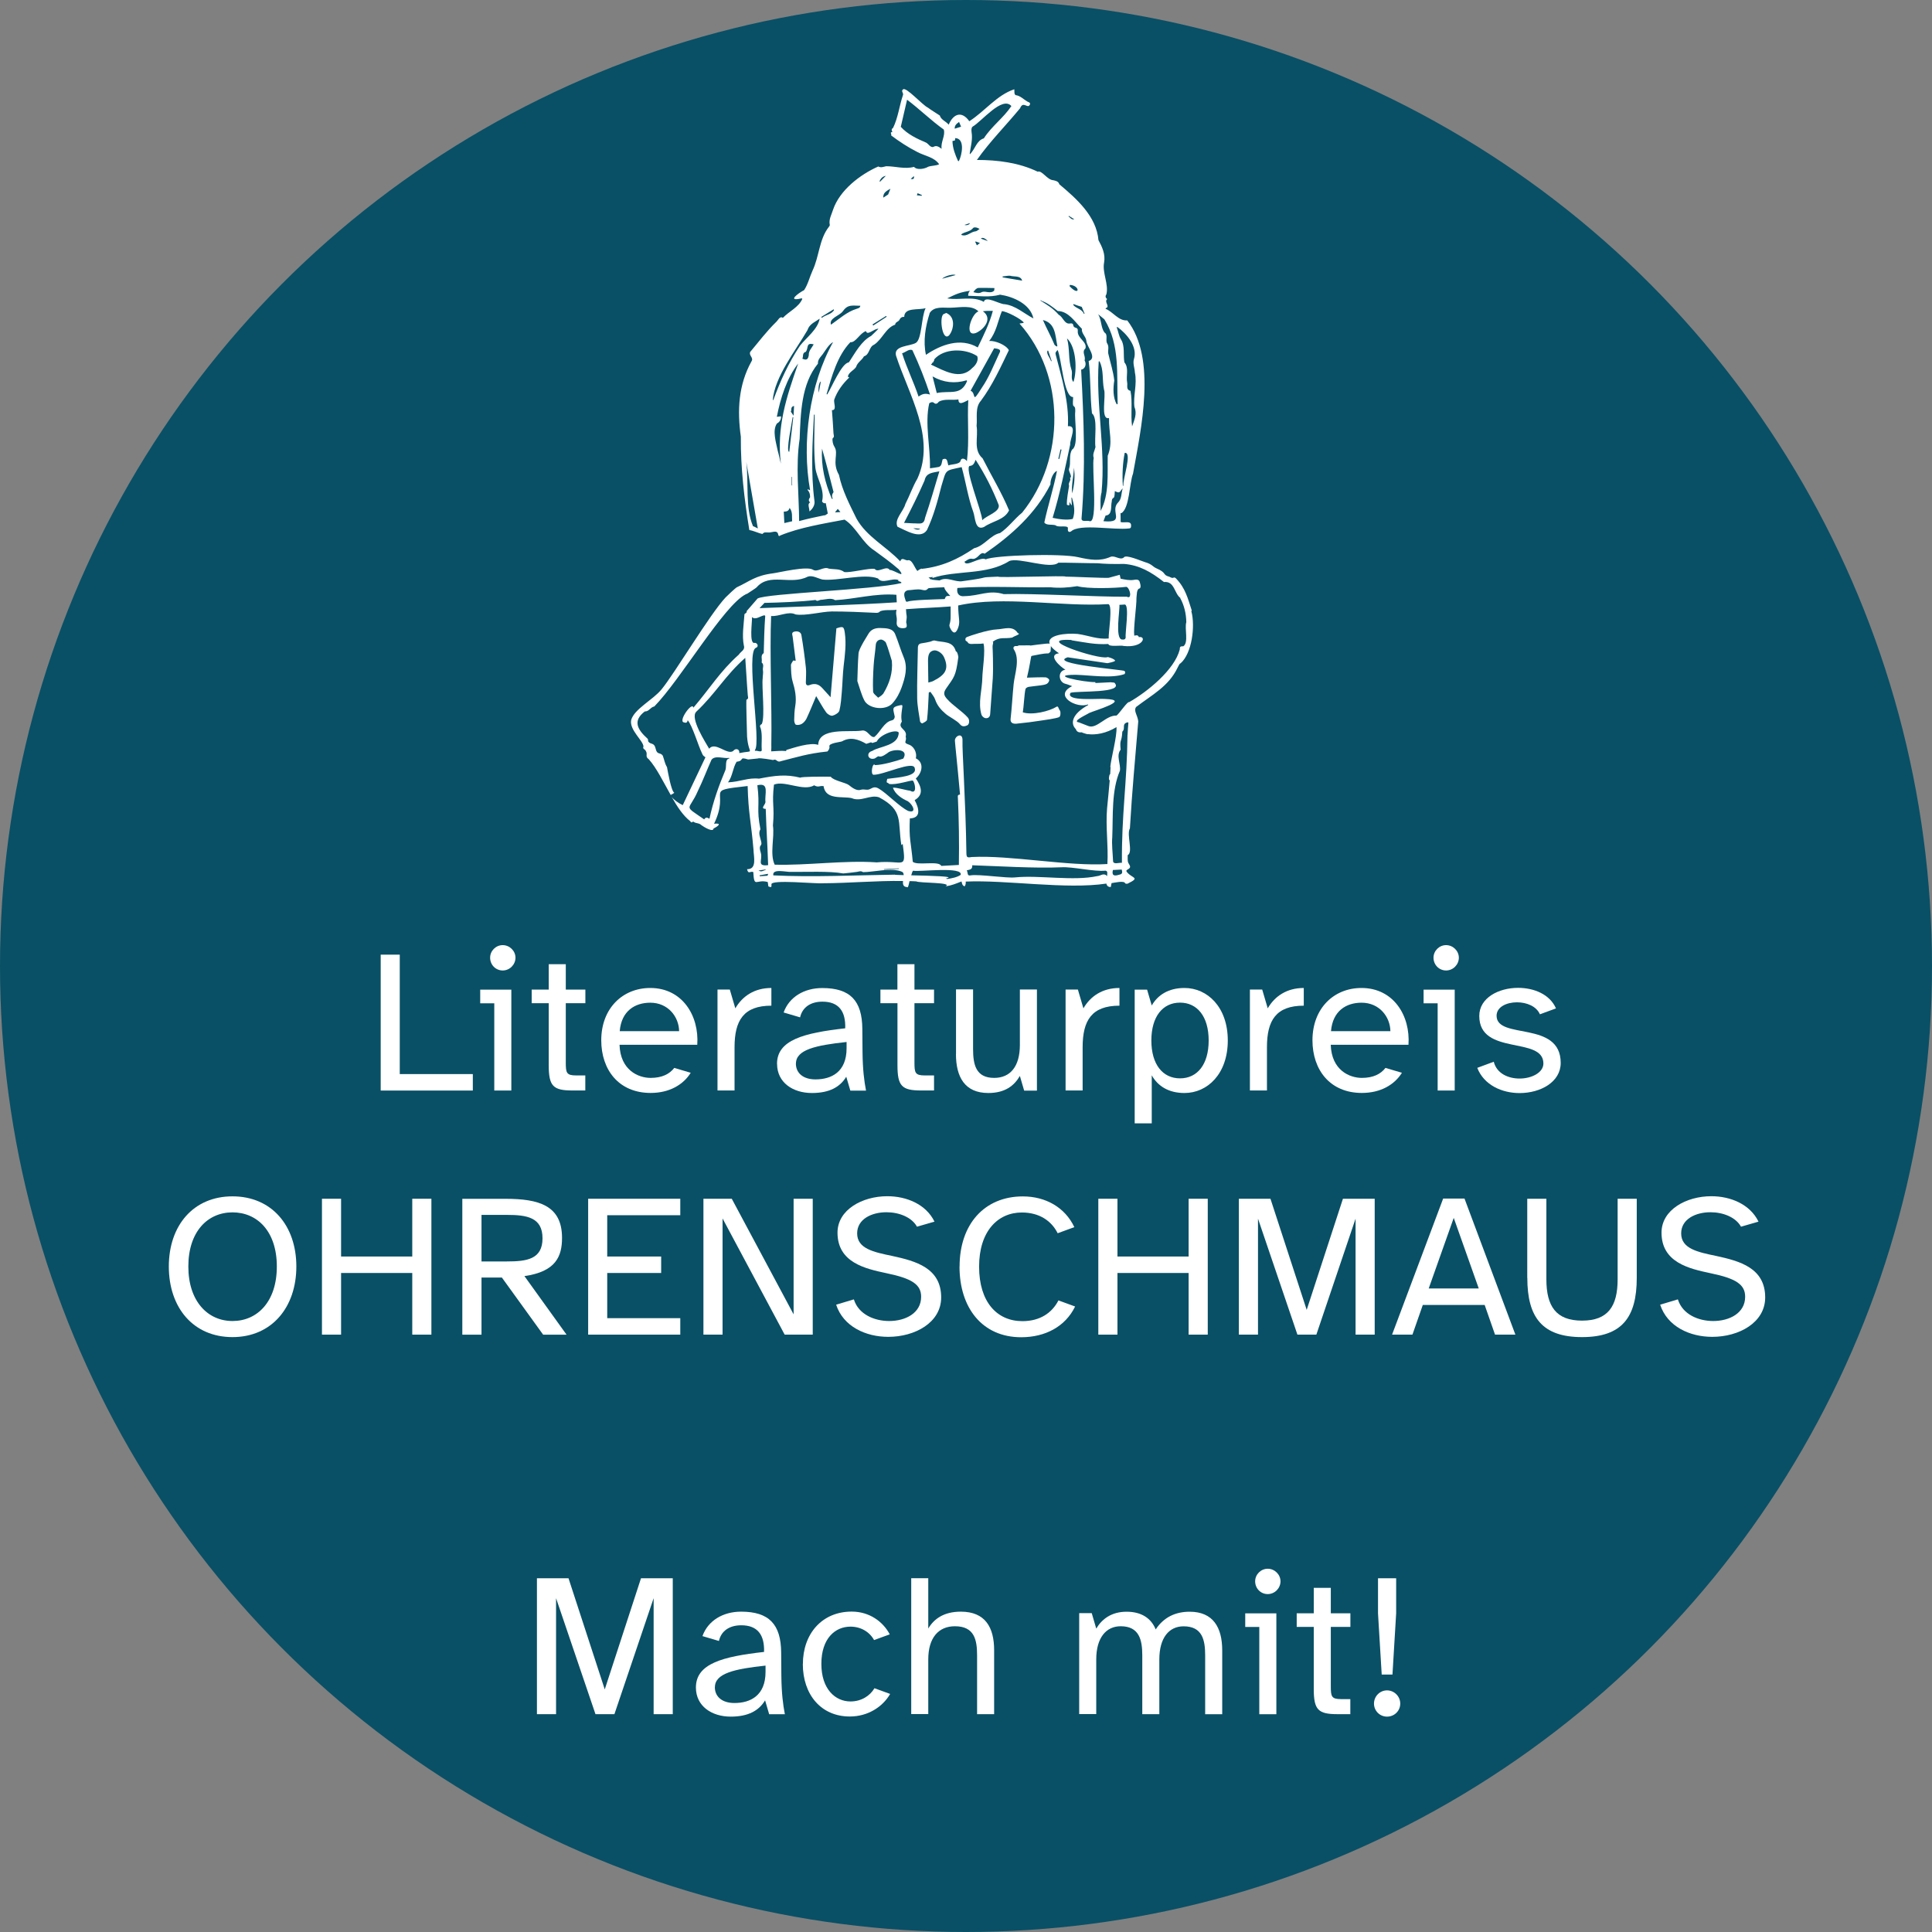 <svg viewBox="0 0 298 298" xmlns="http://www.w3.org/2000/svg"><rect x="0" y="0" width="298" height="298" fill="#808080" stroke="none"/><circle cx="149" cy="149" fill="#095066" r="149"/><g fill="#fff"><path d="m129.01 96.91c-.29 3.5-.58 6.97-.9 10.63-.51-.56-.9-.99-1.29-1.42-.51-.57-1.12-.78-1.9-.47-.47.18-.62-.03-.62-.4 0-.77.09-1.53 0-2.29-.18-1.68-.41-3.35-.69-5.01-.07-.41-.47-.64-1.01-.54-.59.11-.38.49-.34.78.15 1.25.31 2.49.47 3.73-.13-.02-.26-.02-.38-.04-.12.24-.36.49-.35.73.03.83.02 1.69.25 2.48.38 1.26.64 2.5.41 3.83-.12.71-.15 1.45-.16 2.17 0 .24.11.65.28.7.27.08.69 0 .93-.16.3-.19.55-.51.7-.81.51-1.09.95-2.2 1.48-3.45.55.9 1 1.75 1.56 2.53.19.26.7.56.96.49.41-.1.98-.46 1.06-.78.24-.96.3-1.96.38-2.95.11-1.32.13-2.65.28-3.96.2-1.69.42-3.38.18-5.07-.14-.99-.25-1.07-1.32-.7h.02z"/><path d="m138.08 97.83c-.38-.94-1.36-.93-2.27-.96-.82-.03-1.48.21-1.89.94-.31.55-.67 1.07-.96 1.63-.23.45-.51.93-.54 1.42-.11 1.38-.13 2.76-.18 4.19.35 1 .6 2.02 1.06 2.95.66 1.35 3.3 1.66 4.35.49.64-.7 1.11-1.59 1.42-2.46.53-1.51.99-3.06.32-4.65-.49-1.16-.83-2.39-1.31-3.55zm-1.89 9.2c-.15.24-.49.4-.74.59-.28-.31-.77-.62-.78-.95-.06-1.32 0-2.66.08-3.99.06-1.06.25-2.13.33-3.19.04-.5.34-.81.78-.84.26-.02.7.26.8.51.36.9.6 1.84.9 2.77.18 1.84-.38 3.52-1.35 5.11z"/><path d="m153.1 99c1.17-.85 1.8-.42 3.04-.66.23-.21 1.26-.49.98-.64-.05-.02-.11-.02-.14-.06-.77-1.21-2.1-.61-3.13-.57-1.52.06-4.31 1.02-4.68 1.18s-.24.46-.24.46c-.08.15.31.2.38.43.03.11.38.21.57.19.51-.05 1.27.02 1.81-.08.34 1.03-.16 4.24-.17 5.24-.02 1.92-.7 3.85-.13 5.76.07.22.37.49.6.52.42.05.71-.16.74-.63.11-1.84.29-3.67.4-5.51.1-1.83-.02-4.7-.03-4.77-.03-.54.22-.8 0-.87v.02z"/><path d="m146.08 107.83c-.38-.46-.67-.86-.18-1.58 1.27-1.85 1.52-1.87 1.91-4.84.06 0-.15-1.02-.37-.92-.44-1.71-2.03-1.35-3.27-1.69-.21-.05-.47.12-.71.18-.42.09-.84.19-1.27.24-.41.05-.6.24-.61.68-.04 2.61-.15 5.21-.11 7.81.02 1.2.28 2.4.45 3.58.02.12.28.32.34.29.28-.15.7-.34.73-.56.14-1.17.18-2.36.24-3.54.02-.21.02-.44.03-.66l.25-.11c.25.39.59.75.73 1.18.32.96.93 1.63 1.66 2.25.48.41 1.75 1.04 2.15 1.55.34.44.75.38 1.15.19.34-.17.38-.86.09-1.19-.79-.92-2.43-1.95-3.21-2.88zm-2.13-2.79c-.21.11-.46.15-.76.24-.02-1.19-.04-2.26-.05-3.34 0-1.03.23-1.46.87-1.61.51-.11 1.3.38 1.59 1.02.86 1.9.14 2.78-1.66 3.69z"/><path d="m103.6 122.79c-.05-.08-.09-.17-.15-.25.02.08.08.16.15.25z"/><path d="m183.83 94.19c-.63-1.94-.99-3.47-2.43-4.96-.07-.09-.26-.19-.33-.15-.28.15-.47-.02-.7-.12-1.15-.31-.3-.57-2.04-1.32-.52-.23-.67-.64-1.71-.93-.57-.16-2.99-1.26-3.28-.72-.6.48-1.39-.39-2.07-.09-1.61.7-3.09.47-4.97.04-2.62-.61-12.94-.31-14.24.34-.87-.5-3.09 1.29-3.29.36.37-.2.7-.55 1.19-.45.15.05.38 0 .52-.1.5-.21.83-1.05 1.39-.68 4.13-2.84 7.86-6.17 10.16-10.7-.07-.61.4-1.88 1-2.07-.51 2.65-1.38 5.29-1.95 7.95.31.49 1.2.26 1.73.43.41.44 2.08-.14 1.9.54-.04.31.09.64.49.41 1.35-1.25 6.66-.17 8.91-.46.36 0 .36-.24.35-.51-.02-.73-1.1-.31-1.61-.48 0-.49 0-.95-.02-1.42.04.02.07.05.1.07 1.31-.71 1.26-4.67 1.83-6.1 1.23-6.86 3.7-17.77-.89-23.65-1.36.1-2.15-1.3-3.34-1.79 0-.03.02-.07.03-.1.73-.24-.3-.96.21-1.39-.29-.26-.3-.47-.11-.77.37-1.55-.67-3.3-.36-4.88.23-1.27-.3-2.4-.87-3.45-.31-3.66-3.35-6.37-6.04-8.62-.13-.48-.62-.54-.91-.62-.96-.03-1.75-1.57-2.43-1.32-2.87-1.39-6.18-1.81-9.37-1.81 1.98-2.82 4.48-5.32 6.66-7.97.47-1.18 1.13.08 1.48-.5.22-.38-.19-.44-.37-.54-.59-.35-1.08-.9-1.81-.99-.24-.19-.15-.53-.19-.9-2.71.9-4.55 3.4-6.94 4.93-1.16-1.64-2.46-1.17-3.18.53-.41-.51-1.19-.75-1.37-1.41-.6-.41-1.26-.78-1.84-1.22-.83-.38-3.38-3.26-3.83-2.81-.38.27.14.56-.02.9-.55 1.62-.74 3.44-1.52 5.04-.29.18-.24.38-.1.64-.5 0-.04.37-.21.51 1.25.94 2.63 1.85 4.04 2.56 1.13.61 2.62.78 3.38 1.9-.53.25-1.16.19-1.69.38-.54.33-1.72.57-2.19.02-1.42.39-2.87-.1-4.29-.1-.41.08-.8.28-1.22.04-2.82 1.25-5.95 3.66-6.97 6.65-.23.77-.7 1.5-.51 2.37.02.08-.08.2-.14.29-1.52 1.93-1.48 4.58-2.53 6.77-.44.97-.7 2.11-1.29 2.99-.91.47-2.75 1.84-.37 1.26.03.03.06.07.09.1-.55 1.28-2.04 1.91-3 2.92-.47-.35-.75.41-1.07.67-1.45 1.42-2.66 3.03-3.96 4.58-.26.57.57.88.19 1.46-2.01 3.63-2.21 7.54-1.64 11.62-.04 4.87.54 9.65 1.31 14.4.72.11 1.39.49 2.03.6.24-.34.57-.23.88-.23.51.07 1.39-.48 1.54.3.03.21.13.34.31.17 3.05-1.26 6.66-1.82 9.93-2.45 1.81 1.15 2.71 3.56 4.58 4.75 1.3.95 2.52 1.82 3.77 2.91 1.29 1.61-.73.07-1.39.1-.48-.77-1.8.54-2.3-.15-.83-.19-3.84.64-4.71.47-.72-.54-1.55-.38-2.38-.52-.79-.39-1.74.61-2.44.17-.93-.62-5.27.44-6.15.55-2.77.35-3.59 1.23-5.59 2.15-.2.09-1.55 1.36-1.75 1.58-2.43 2.59-7.88 11.76-9.87 14.17-1.35 1.65-4.21 3.02-4.69 4.74-.29 1.52 1.85 3.16 1.9 4.07-.18.4.26.43.34.66.38.54-.16.87.47 1.3 1.2 1.33 2.26 3.52 3.4 5.54 0-.02 0-.02-.02-.04.21-.05.38-.21.57-.31-.48-.24-1-3.26-1.13-3.96-.36-.6-.39-1.06-.65-1.77-.37-.56-.88-.08-1.09-1.04-.24-1.09-.77-.59-1.16-1.16-.03-.15-.02-.38-.09-.41-1.63-1.46-2.3-2.79-.44-4.21.67.02.86-.66 1.47-.77 4.03-4.1 10.75-15.64 14.11-17.3v-.02c.06-.02.13-.04.19-.05 0 0 1.49-.96 1.48-1 2.01-2.33 5.21-.28 7.88-1.65.73-.26 1.55.27 2.27.44 2.26.28 6.45-1 8.58-.16.64.92 2.16-.15 3.15.24 0 .04-.02.08-.02.12-.19.05.62.11.45.35-4.18 1.03-20.76 1.58-22.16 2.38l-1.69 1.95c.13.24-.34.41-.33.46-.11 1.62-.41 3.28-.09 4.87.21.66-.48.89-.79 1.38-2.9 2.59-4.47 5.23-7 8.18-.14-1.06-2.46 2.17-1.43 2.27.22.09.49.11.55-.34.71.78 1.69 4.08 2.17 5.01.18.41.15.42.57.71-1.16 2.46-2.33 4.91-3.5 7.38-.68-.31-1.41-.86-1.72-1.28.87 1.52 1.79 2.92 2.86 3.74.09.13.19.31.39.11.02-.03.12-.02.15 0 .34.28.83.15 1.19.51.31.24 1.84 1.19 1.88.52.73-.35 1.35-.88.08-.73 2.58-5.39-1.84-5.04 5.18-5.82.11 4.28.54 5.54.9 9.8.02 1.09.59 3.07-.99 3.03.19.86.5.25.96.44.14 2.58.44 1.03 2.23 1.54.04.25.07.47.1.68.45.16.5.15.47-.31-.15-.81 6.98-.07 7.88-.18 4.32-.02 8.21-.41 12.41-.35-.04.5.02.94.67.94.08.2.21-.31.34-.92.34 0 .68.02 1.03.04.52.28 5.78.13 4.53.77.99-.16 1.51-.39 2.46-.76.1.41.11.6.47.76.18-.22.19-.47.18-.74 6.25-.28 15.51 1.25 21.69.31.08.37.31.54.68.53.04-.18.08-.36.12-.6.4-.05 1.97-.44 2.1.03.03.06.27.09.38.05 2.01-.98.73-.79-.07-1.74-.15-.18-.21-.28.07-.44.53-.29.44-.47.14-.96-.2-.32-.11-.83-.13-1.25.89-.46-.22-3.19.34-4.13.36-6.09.77-10.2 1.29-16.52-.11-.96-.76-1.61-.33-2.21 2.46-1.88 5.02-3.18 6.39-6.05.15-.24.28-.66.46-.68 1.77-1.53 2.28-5.73 1.68-8l-.04-.02zm-67.69-13.04c-1.22-2.88-.64-6.7-1.03-9.9.6 3.42 1.18 6.8 1.78 10.26-.32-.15-.53-.29-.76-.35zm46.52-27.95c-.54-1.32-1.23-2.53-1.8-3.84 1.96.49 1.89 2.34 2.23 4.01-.03.03-.05.06-.08.08-.11-.08-.28-.15-.34-.26zm-.43 2.47s-.07.03-.11.05c-.14-.53-.75-1.1-.56-1.62.04 0 .08-.02.11-.02.18.53.37 1.06.54 1.59zm3.15 13.66c-.57.82-.15 2.02-.48 2.96-.16.41.59 1.23.14 1.42.23.43-.34.74-.14 1.22-.13.9-.37 1.94-.34 2.92.4.18.41.18.39-.44.14.22.21.36.3.5.02 0 .05 0 .07-.02l-.06-1.13s.06 0 .08 0c.33 1.1.54 2.17.13 3.28-.9.23-2.18.04-3.11-.17 1.14-3.73 1.88-7.5 2.71-11.3-.07-.86 1.16-2.99-.35-2.83.19-3.72-.94-7.4-1.87-10.98-.09-.35-.06-.41.28-.78.62 1.33.95 7.34 2.39 7.26.02.47-.11.95.03 1.35.37.22.29.58.3.9-.16 1.26.57 5.27-.47 5.84zm-.01 6.77c-.14-1.32.24-2.65.28-3.98.19 1.34.07 2.67-.28 3.98zm-2.13-5.34c.11-.48.23-.96.34-1.45.05.02.11.02.15.04-.11.48-.23.96-.34 1.45-.05-.02-.11-.02-.16-.04zm2.04-13.67c-.54-1.64-.24-3.26-.7-4.9 1.43 1.34 1.59 4.92.99 6.74-.47-.53-.11-1.22-.28-1.84zm4.63 18.8c.64-6.74-.9-13.41-.44-20.13.04-.02.08-.03.11-.05.7 1.33.4 2.88.7 4.35.37.92-.6 4.77.78 4.42-.06 2.18.64 3.7-.2 5.82-.06 2.81.26 5.98-1.1 8.51.02-1.02-.11-1.97.16-2.92zm2.52 1.65c-1.28 1.34 1.25 3.19-2.23 2.85.14-.38.24-.64.33-.87 1.09-.1.76-1.37.95-2.16.02-.27.03-.45.31-.6.17-.2.12-.72.17-1.02.85.48.73.02 1.22-.41-.27.73-.11 1.58-.74 2.2zm.84-2.62s-.06 0-.08 0c-.11-1.66-.03-3.47.29-5.07 1.23-.16-.36 4.16-.2 5.08zm-.94-24.5c1.48 1.06 3.18 3.07 2.57 4.98-.2.66.12 1.38.15 2.06.38 1.78-.29 3.62-.07 5.32.44 1.04-.02 2-.36 2.99-.26-1.89.1-3.69-.25-5.48-.73-.18-.42-.82-.51-1.26-.21-1.05.31-2.27-.43-3.14-.21-1.16.12-2.52-.53-3.54-.33-.53-.42-1.26-.65-1.86.03-.02.05-.04.08-.06zm-1.99-1.17c2.46 3.96 1.88 8.61 2.05 13.05l-.14.07c-.6-1.05-.57-2.5-.38-3.68-.15-1.38-.62-2.81-.93-4.17-.08-.51.15-.98-.13-1.49-.38-.5.17-1.39-.46-1.75-.56-.77-.44-1.94-.96-2.81.32.26.65.52.96.79zm-3.06-.88s-.07.04-.09.05c-.28-.76-1.17-.81-1.65-1.39.02-.05.04-.08.05-.13.42.16.81.3 1.26.43.14.33.29.68.44 1.04zm-2.32-4.25c.03-.06.05-.12.08-.18 1.63.12 1.52 1.93-.08.18zm-.09-10.82c.26.16.52.32.83.52-.48.11-.61-.29-.89-.43.02-.03.03-.05.05-.08zm-4.22 13.1c.96.33 1.71.96 2.5 1.57 1.68.04 2.64 1.68 3.72 2.74-.08.73.61 1.16.69 1.84.04.92 1.75 2.66.36 3.14.34 2.56.2 5.42.51 8.07.94.73.33 3.93.54 5.2-.12.57-.49 1.06-.27 1.68-.33 1.36.71 10.21-.65 9.74-.4-.15-1.24.21-1.23-.41.64-7.65.35-15.32-.06-22.95.61-.1.88-.85.53-1.43.22-.69-.5-1.28.13-1.84.32-1.03-1.26-1.55-1.18-2.66.08-.72-.51-.36-.68-.83-.02-.4-.3-.41-.54-.36-.86.12-1.02-.99-1.72-1.35-.84-.99-1.82-1.55-2.89-2.23.09.02.18.02.27.05h-.02zm-4.85-3.87c.64.2 1.63-.07 1.86.76-1.06-.18-2.04-.34-3.01-.51 0-.05 0-.09 0-.14.38-.04.77-.13 1.16-.11zm3.61 6.59c-1.47-.76-2.73-1.98-4.45-2.2-.71.05-2.99-1.41-3.21-.36-1.75-.96-3.76-.2-5.65-.54.55-.25 1.09-.54 1.66-.74.58-.21 1.19-.33 1.85-.43-.21.25-.26.41-.28.77 1.71.02 3.3.28 4.93-.17 2.04.31 4.65 1.43 5.14 3.67zm-6.05-4.31c-.54.57-1.35.02-1.9.23-.45.28-.9.13-1.32.02.19-.31.44-.58.74-.65.82-.02 1.65 0 2.51.02-.02.21-.04.33-.04.38zm-1-7.63c-.34-.11-.69-.24-1.06-.37.21-.24.6-.11 1.06.37zm-1.69.65c-.11-.21-.18-.36-.24-.51.02-.03.04-.05.05-.08.19.07.38.13.67.24-.18.15-.31.24-.47.36zm.44-2.53c-.24.15-.44.38-.65.38-.77.09-1.32.86-2.14.57-.02-.04-.03-.08-.05-.11.57-.41 1.33-.38 1.8-.94.14-.21.6-.15 1.03.11zm-1.53-11.67c.15-1.07.47-2.13.28-3.23-.02-.28-.08-.65.15-.86 1.42-.81 4.57-4.79 5.99-3.18-1.22 1.83-3.05 3.11-4.25 4.98-1.14.35-1.3 1.62-2.15 2.46-.02-.11-.03-.15-.02-.19zm.02 10.78c-.02.21-.47.41-.83.28.28-.09.55-.18.83-.28zm-1.67-15.6c.1.24.2.47.31.73-.36.11-.67.21-.98.31-.02-.43.15-.68.67-1.04zm-.64 2.85c.02-.12.04-.24.05-.36 1.56.06 1.03 2.64.56 3.55-.05 0-.08-.02-.13-.02-.44-.97-.83-1.97-.86-3.08.15-.03.25-.05.37-.08zm.1 20.77c-.69.18-1.35.36-2.08.56.46-.44 1.78-.78 2.08-.56zm-3.41-19.77c-.47.15-.77-.49-1.15-.67-1.39-.59-2.84-1.27-3.89-2.43.31-1.35.64-2.73.97-4.18 1.94 1.46 3.67 3.18 5.66 4.6.28.94-.5 1.94-.33 2.97-.4-.27-.77-.59-1.26-.3zm-.61 25.66c.72-1.17 2.19-.8 3.35-.86 1.34-.03 3.18-.45 4.2.57-1.09.33-2.3 4.06-.35 3.31 1.29-.59 2.57-2.26 1.03-3.33.52-.08 1.02-.07 1.54-.06-.52 1.97-1.44 3.8-2.33 5.64-2.67-1.57-5.71-.41-7.99 1.14-.46-2.11-.08-4.37.57-6.4zm5.75 22.79c-.25-.38-.87-.57-.96-.03-.14.56-1.39.51-1.88.7-.2-.56-.1-1.25-.89-.93-.15.45-.09 1-.57 1.17-.43.09-.86.14-1.38.21.08-3.27-.83-6.93-.11-10.03.2-.12.47-.3.77-.03.24.21.5.08.71-.21.85-.5 2.02-.19 3.02-.35 0 1.06.99.32 1.52.1-.17 3.08.18 6.27-.21 9.41zm-8.15 9.62c-.47-.02-.93-.05-1.53-.08 1.13-2.17 2.19-4.3 3.17-6.54.24-1.2 1.22-1.19 2.28-1.41-.73 2.44-1.4 4.78-2.2 7.14-.17 1.13-.79.9-1.71.88zm.97.82c-.21.2-.62.19-1.06-.08.4.03.74.05 1.06.08zm-.26-20.39c-.77-2.29-1.8-4.36-2.54-6.67.51-.12 1.13-.77 1.6-.46 1.04 2.23 1.93 4.48 2.71 6.83-.73-.22-1.14-.14-1.77.31zm2.16-3.1c1.7.96 3.43 1.14 5.25.6.02.04.05.08.08.11-.97 2.34-2.61 1.42-4.68 1.85-.22-.88-.44-1.72-.65-2.57zm-.21-1.81v-.1c.21-.02.09-.28.38-.31-.08-.21.17-.17.08-.4 1.49-1.75 4.77-1.75 6.64-.51.25.66-.23 1.41-.74 1.81-1.84 1.98-4.37.44-6.34-.48zm6.02 15.61c.5-.08.64-.44.83-.94 1.42 2.2 2.63 4.55 3.57 6.99.18 1.06-1.84 1.58-2.55 2.33 0-1.24-2.94-8.44-1.86-8.39zm.06-11.6c1.21-2.18 2.41-4.34 3.63-6.54.39.07 1.19.08.83.7-.87 1.84-1.59 3.74-2.75 5.42-1.66 2.66-.77.8-1.71.43zm-8.17-30.46c.22.1.44.19.66.29-.02.04-.03.08-.04.11-.22-.02-.44-.05-.74-.08.05-.12.08-.23.12-.34zm-.58-2.64c.09.56-.22.47-.49.44.15-.13.29-.25.49-.44zm-3.62 1.96c-.11.27-.21.54-.35.88-.18.11-.46.29-.75.48-.02-.6.24-.93 1.1-1.36zm-.69-2.02c-.35.35-.63.64-.91.93-.03-.03-.06-.05-.08-.08.18-.39.42-.73 1-.84zm.03 21.63s.05.08.08.13c-.69.45-1.39.9-2.07 1.35-.04-.05-.07-.11-.11-.17.7-.44 1.4-.87 2.1-1.31zm-3.1 2.34c.16.8 1.32-.46 1.91-.35-.44.42-.75.77-1.12 1.09-1.5.79-2.43 2.55-3.36 3.96-.03.05-.08.13-.13.13-1.1.19-2.61 3.86-3.28 4.93-.04 0-.08-.02-.11-.03.82-2.79 1.65-5.91 3.67-8.02.83.1 1.47-1.42 2.41-1.71h.02zm-3.64-2.99c.83-1.18 1.44-.93 2.76-.92-.05.37-.34.38-.57.47-1.54.48-2.66 1.55-3.96 2.45-.33-.99 1.26-1.36 1.78-2.01zm-1.36-.36.07.09c-.38.69-1.29.72-1.89 1.22-.03-.05-.05-.09-.08-.15.64-.39 1.26-.78 1.9-1.17zm-9.39 13.99c.31-3.61 3.51-7.61 5.35-10.78.31-.97 1.15-1.24 1.89-1.78-.3 1.65-2.01 2.87-3.03 4.16-1.74 2.59-3.05 5.45-4.11 8.37-.04 0-.07.02-.11.02zm6.32-8.6c-.31.57-.8.99-.76 1.68-.12.65-.34.83-1 .53.21-.31-.08-.89.55-1.06.43-.62 0-1.48 1.21-1.14zm-5.56 16.37c-.25-1.26-.86-3.08-.11-4.17.4-.18.69-.66.62-1.1-.2.02-.4.05-.64.08.56-2.89 1.53-5.95 3.29-8.22-1.86 5.33-3.33 9.77-2.67 15.45-.18-.72-.3-1.39-.49-2.03zm1.03 11.19-.09-1.75c.56-.02.76-.14.9-.58.51.64.33 1.38.39 2.06-.4.09-.77.18-1.2.28zm1.14-5.8-.07-1.32h.07l.07 1.32zm-.38-5.19c-.59.14.45-4.69.52-5.33h.1c-.21 1.77-.41 3.53-.62 5.32zm.66-5.56c-.15-.22-.27-.4-.43-.64.18-.18-.11-.74.51-.87-.03.52-.05 1-.08 1.51zm4.79 15.35c-1.34.27-2.59.54-3.93.9-.02-4.13-.56-8.45.08-12.68.16-3.96.23-8.43 2.82-11.6-.05-.73.55-1.13.87-1.65.44-.61.8-1.29 1.47-1.68-3.67 6.58-4.86 15.51-3.55 22.85-.16-.06-.24-.1-.34-.13-.02.02-.05.03-.07.05.31.37.4.6.41 1.15-.26.37-.25.64.02.8-.51.27-.09.88-.13 1.4.49-.34.9-1.03.78-1.63-.57-4.33-.31-8.93-.07-13.3.04 0 .07 0 .11.02-.03 2.73-.19 5.51.11 8.24.26 1.71 1.47 3.32 1.03 5.1.02.18.32.39.57.29.11.57.22 1.11.31 1.61-.2.13-.34.24-.5.31v-.03zm-.58-20.63c-.11.57-.21 1.12-.32 1.73-.12-.76.05-1.64.32-1.73zm1.84 18.08s-.09.02-.14.03c-1.06-2.46-1.68-5.03-1.52-7.76.65 2.25 1.21 4.5 1.78 6.71-.24.34-.31.64-.12 1.02zm.34 2.11c.13-.17.27-.33.43-.54.08.11.22.27.41.49l-.83.05zm10.08 7.57c-2.14-2.3-5.2-3.8-6.76-6.61-1.06-2.17-2.2-4.32-2.71-6.75-1.13-1.96 0-3.24-.69-4.32-.21-.31-.37-.92-.28-1.32.32-.21.15-.48.13-.77-.06-1.19-.15-2.37-.24-3.57.8.03.24-1.13.35-1.61.46-1.32 1.34-2.5 2.32-3.42-.06-.04-.15-.09-.22-.14.14-.69.92-.95 1.27-1.48.22-.74.89-1.02 1.22-1.65.9-.26.75-1.48 1.57-1.8 1.26-.83 1.82-2.63 3.24-3.08.02-.43.51-.44.65-.73.15-.33.39-.51.75-.47.02-1.52 2.17-1.01 3.3-1.35-.67 1.29-.56 4.79-1.51 5.36-.96.55-3.44.39-3.06 1.95 1.95 6.02 6.18 12.64 3.3 18.99-.74 1.25-1.19 2.62-1.85 3.9-.29 1.15-1.77 2.36-1.22 3.51 1.24.54 3.55 2.04 4.55.51 1.04-2.21 1.64-4.47 2.23-6.8.8-2.59.43-2.31 3.12-2.9.65 2.32.96 4.64 1.79 6.91.32.85.24 2.95 1.66 2.32 1.26-.9 3.15-1.07 3.86-2.56-1.13-2.72-2.74-5.37-4.08-8.02-1.49-1.31-.64-3.25-.93-5.01.14-1.3-.27-2.83.67-3.88 1.78-2.39 3.02-5.13 4.31-7.8-.43-.8-2.09-1.49-3.04-1.42 1.11-1.35 1.34-3.06 1.96-4.59.67-.02 2.99 1.2 3.39 1.76-.19.11-.45.09-.67.15 7.12 7.97 7.08 20.9.41 29.16-1.19.96-2.14 2.31-3.41 3.15-1.46.28-2.43 1.99-4 2.34-2.5 1.71-5.01 2.85-8.06 3.18.08-.11-.36.04-.69.33-.42-.43-.82-1.9-1.53-1.64-.4 0-.85-.54-1.11.12v.02zm4.26 4.19s.1-.08.15-.08c.78-.06 1.57-.11 2.37-.13.02.4.69 1.06.93 1.34-.21.02-.44-.04-.61.05-.14.07-.18.3-.26.43-1.22.05-5.15.12-5.75.41-.08 0-.22-.02-.23-.05-.17-.57-.62-1.47.3-1.72.71-.02 1.47-.24 2.16-.07.34.08.67.16.93-.18h.02zm-25.23 2.2c2.19-.04 5.74-.18 7.89-.45.28.28.51.03.77-.02.75-.02 1.58-.38 2.26.05 3.16-.18 6.2-1.09 9.44-.83l.06 1.16c-6.25.41-14.9.65-21.16.9 0-.05.76-.77.75-.82zm-1.92 2.18c.55.54 1.31-.19 1.94-.27.04.03.08.07.11.1-.14 1.91-.18 3.83-.23 5.73-.54.35-.22.9-.31 1.35 0 .04-.02.09 0 .11.41.34.12.79.19 1.19s-.04.83-.04 1.23c-.17 1.32.39 5.89-.13 7.05-.34.19-.34.34-.17.7.28 1.03.08 2.17.15 3.23.08.6-.7.11-1.05.22v-.13c1.01-.99-1.47-15.22.16-15.76.49-.18.22-.77-.17-.77-.94.33-.38-3.33-.44-4h-.02zm-8.58 14.6c2.97-2.79 4.49-5.62 7.55-8.3.15 1.97.23 3.8.39 5.76.02.24.18.55-.21.7-.06.86.09 4.8.1 5.69.23 2.98 1.34 2.02-1.2 2.54.08-.67-.59-.8-.94-.33-.92.7-2.76-1.52-3.71-.35-.47-.84-3.03-4.75-1.98-5.7zm4.49 9c-1.03 2.45-1.9 4.88-2.46 7.51-.4-.2-.53-.28-.82.1-3.36-2.33-2.33-1.21-.97-4.38.77-1.57 1.38-3.21 2.1-4.81.55-.74 1.89-.15 2.73-.29 0 .03.02.07.03.1-.73.05-.41 1.29-.61 1.78zm4.92 2.35c1.94-.48 1.09 1.39 1.26 2.59-.02.42-.87 1.04.04 1.05.12 3.86.24 4.77.37 8.68-1.84.22-.81-.79-1.13-1.89-.46-1.43.29-.89.05-1.76-.13-.62-.49-1.32-.11-1.88-.65-3.28-.05-3.43-.47-6.78zm1.26 12.98s0 .06.02.1c-.33.03-.61.37-1.09.07.42-.06.74-.11 1.07-.16zm.3.97c-.4.04-.79.05-1.19.08 0-.05 0-.09-.02-.14.41-.07.83-.15 1.32-.23-.05.13-.08.29-.11.29zm19.67-.16c-6.01.08-12.7.41-18.76.11-.22-1.13 2.09-.47 2.72-.54 2.23.03 5.92-.15 8.07.24.38-.02 1.75-.19 2.13-.24.31-.05.56-.2.92.04 1.48.02 4.46-.76 6.02-.05.18.08.24.28.25.51-.7-.02-1.21-.03-1.35-.05zm-1.72-.85 2.33-.12v.08l-2.3.12s0-.05-.02-.08zm-1.16-1.05c-4.94-.34-10.7.5-15.67.36-.79-1.67 0-4.15-.27-6.05.28-3.11-.2-3.21.16-6.3 1.68-.68 4.52 1.09 6.2.11.7.38.77.03 1.45.12.31 2.17 2.85 1.54 4.32 1.85 1.46.64 2.86-.59 4.24-.12 3.84 2.04 2.84 3.71 3.44 7.37l.21-.18c.55 4.18.22 2.44-4.08 2.85zm4.9-7.94c-1.35-.65-3.27-2.72-4.54-3.45-.46-.25-.73-.25-1.3.07-.47.27-.91-.03-1.42.12-.64.23-1.35-.3-1.87-.72-.45-.37-2.44-.71-2.79-1.29-1.15-.02-4.58-.02-4.69.15-2.24-.56-3.9-.33-6.38.15-1.65-.19-2.91.49-4.78.57.73-.98.72-2.21 1.33-3.18 1.29-.15.24-.82 1.78-.35l1.49-.15c.28-.15 2.34.24 2.34.24.61-.28.56.47 1.27.16 2.33-.58 4.1-1.17 7.12-1.48.2-.21.38-.48.31-.78-.15-.52 1.77-.68 1.94-.78 1.32-.75 2.55-.31 3.75.38l.74-.24c.07.04.12.09.2.11.16-.05.52-.17.67-.22.51-1.09 2.96-1.96 3.39-1.4 0 2.07-2.95 2.1-4.09 2.85-.96.24-.7 1.39.25 1.19.24 0 .6-.45.78-.36.44.2 1.19-.41 1.55-.67.92-.49 3.12-.47 2.21 1.02-1.12.39-3.18.98-4.35 1-.38-.54-.75 1.44-.24 1.49 1.55.04 6.12-2.23 6.36-1.03.44 1.26-2.37 1.42-4.23 1.66-.24.81.02.45.28.78 1.06.22 3.35-.6 3.66-.51.34.34.73 2.25-.44 1.55-.38 0-2.04-.51-2.63-.46.33 1.03 1.39 1.68 2.31 2.1.8.55 1.43 1.95-.02 1.47zm8.12 9.87c-.6.4-1.29.5-2 .63-.64.02.3-.06-.34-.08 1.91-.31-2.33-.42-5.29-.48.11-.39.21-.7.32-.71.93.21 7.77-.71 7.3.66zm22.59.19c-.54-.57-1.01-.02-1.52 0-3.65.8-8.96-.17-12.66.2-1.34.15-5.49-.51-6.82-.32-.67.14-.41-.32-.65-.77.44-.11.9-.11.84-.78 4 .13 9.67.49 13.75.31 1.74-.11 5.07.71 6.8.52.41.07.25.45.26.83zm.5-16.82s.02 0 .03 0c-.02.37-.04.73-.06 1.11 0 0-.02-.02-.02-.02-.17.1-.26 1-.05.94-.11 1.45-.28 2.9-.41 4.34-.24 2.87.21 5.7.05 8.59-5.96.39-14.99-1.4-20.95-1.08-.7.13-.79.04-.8-.67-.11-7.88-.67-15.88-.6-17.27s-1.21-.73-1.17 0 .33 3.18.79 8.3c-.41.04-.35.24-.33.54.16 3.45.21 6.85.15 10.32l-2.72.15c-.34-.86-3.69 0-4.39-.64-.29-3.2-.6-3.44-.45-6.69 1.84-.05 1.37-1.66.74-2.82 1.4-.81 1.09-2.01.18-3.34.95-.81 1.36-2.43 0-3.11.24-1-.43-1.96-1.15-2.14-.89-.31-.19-.44-.41-1.22.31-1.13-1.27-1.22-.66-2.2.18-.15-.11-.18.02-1.45s.34-1.29-.41-1.13c-1.19.27-.85.57-.64 1.72-.05.4-.24.51-.45.57-1.19.24-1.78 1.81-2.68 2.55-.68.19-1.05-1.22-2.04-.96-1.87.27-6.54-.56-6.64 2.19-1.17-.44-3.79.45-4.9.78l-.05.17c-.78-.08-1.47.02-2.3.05.03-.45.03-.7.02-1.09.11-5.63-.27-14.16-.03-19.79 1.24.11 2.66-.8 3.77-.24 1.55.25 3.99-.44 5.61-.46 2.04 0 4.68.1 6.73.21.27.02.52 0 .7-.24.76-.29 1.68-.11 2.53-.23-.19.91.13.87.03 1.94-.1 1.06 1.13.96 1.41.82s.05-.83.05-.83c.18-1.22.02-.81-.03-2.02 2.67-.2 4.21-.22 6.89-.42v1.32c.04 1.61-.4 1.33-.06 2.04s.8 1.02 1.19 0 .07-1.35.03-3.51c6.9-1.55 16.04.24 23.16-.21.74.16-.02 4.58.06 5.3-1.73.17-3.12-.47-4.78-.7-1.81-.17-4.82.16-4.32 1.52-.1-.05-.27-.05-.57-.02-.8.07-1.59.19-2.39.29.02-.07-1.32 0-1.78-.03-.11.04-.24.13-.35.11-.51-.07-.58.3-.44.51.99 1.52.13 3.8-.03 5.33-.14 1.3-.31 4.07-.47 5.37-.08.61.34.81.9.76 1.32-.13 2.63-.29 3.94-.5.38-.05 2.2-.31 2.64-.51.24-.11.26-.79.14-.99-.25-.3-.25-.77-.52-.62-1.13.71-3.75 1.35-5.22.87.14-.73.24-2.92.42-3.61.03-.13.31-.29.49-.32.61-.1 1.23-.14 1.84-.23.33-.05.69-.09.96-.24.2-.11.39-.42.36-.6-.03-.17-.36-.39-.57-.4-.9-.02-1.81.02-2.86.05.41-1.67.57-2.94.65-3.26 0-.04.06-.09.1-.1.84-.14 1.67-.38 2.52-.38.21 0 .36-.38.37-.24l.05-.8s0-.08-.02-.11c.23.33.63.7 1.27 1.13-1.85.24.21 2.1.99 2.53-1.24.21-1.08 1.91 0 2.18.31.07.62.21 1.04.36-2.99 1.48.75 3.51 2.43 2.82.02.03.03.06.05.09-2.52 1.39-2.8 2.85-1.9 3.73 0 0 .11.6.89.48 0 .04 1.03.37.95.28 1.24.16 2.84-.12 4.42-1.08.1 1.43-.81 4.68-.96 6.18v-.02zm2.55-26.27c-4.45.04-14.52-.54-19-.4-2.31-.7-3.67.27-6.06.31-.68.1-1.28-.28-1.09-1.26 4.29-.34 10.16-.04 14.34-.11 1.38.15 2.78.05 4.15-.17 1.56.44 5.84.31 7.52.11.35-.05.67.83.64 1.19-.02.3-.11.51-.49.34zm-1.2 42.88c-.74.23-1.18.16-.96-.73l1.36-.07c.15.53.07.7-.4.8zm1.29-21.56c-.08 7.45-.92 12.19-.86 19.72-.41-.06-1.37.34-1.37-.31-.05-1.22-.22-2.46-.12-3.67.14-3.38-.14-7.13 1.18-10.23.16-1.03-.63-2.31.11-3.24-.17-1.77.17-1.02.26-2.78.57-.54-.18-1.19.83-1.45.04.03.08.06.11.08-.05.63-.11 1.26-.13 1.88zm8.6-13.68c-.44 0-.54.05-.54.5-.8 3.12-4.98 6.52-7.81 8.12-.22-.19-1.54 1.8-1.94 2.07-1.66-.07-3.05 2.14-4.36 1.61l-1.44-.56c-1.19-.14 1.25-1.21 1.58-1.45.91-.41 6.54-2.02 2.49-2.16-.94-.12-6.21.44-5.37-.95 1.01-.34 8.44.12 6.76-1.57-.04-.02-.54-.03-.51-.06-.47.02-1.58.08-2.21.11-.07 0-.15 0-.21 0v-.13c-1.82.03-7.49-1.13-2.99-1.13 2.17.06 5.53.6 7.49-.11 0 .05.24-.35-.04-.49.04-.15-11.89-1.1-8.72-2.1 1.62.23 4.49.68 6.12.91 0 0 1.16-.21 1.18-.38.02-.24-1.2-.67-1.21-.54-1.39.39-11.6-2.99-5.5-2.66v.05c2.14.33 3.61.69 5.67.57.1.51 1.92.14 2.41.31 2.87.29 3.48-1.41 2.45-1.39-.31.08 0 0-.34-.23-.11-.07-.31 0-.52.02-.15-1.16.38-4.68.34-5.81.07-.41-.02-1.4.52-1.48.25-.22.03-.84-.06-1.11-.18-.3-.57-.26-.91-.19-.67.09-1.34-.06-1.99-.19 0-.03-.07-.32-.14-.6l-1.7.46c-.41.07-6.18-.2-6.67-.18.24-.2-10.64.21-10.37 0-3.63.15-.51.04-5.5.7-1.11.21-2.41-.76-3.54-.11-.42-.03-.83-.08-1.24-.13.02-.04.04-.08.05-.12-.05.03-.08.08-.13.11-.02 0-.05 0-.08 0l.04-.04c-.1-.08-.21-.16-.35-.27.27-.04.44-.06.66-.09-.02.05-.05.11-.08.17 3.77-1.26 8.38-.41 11.87-2.62 1.43-.64 6.36 1.35 7.58.25-.02-.04 5.99.11 5.98.08 1.06.1 2.44.15 4.15.11 2.35.19 4.15 1.22 6.15 2.79 1.67-.16 1.57 1.77 2.56 2.48h-.05c.62 1.13.92 2.41.94 3.71-.3 1 .4 3.18-.47 3.73v.02zm-9.85-6.39c.3-.02.57-.02.83-.05.75.08.03 4.46.14 5.06-.05.41-.33.34-.57.34-1.12-.11-.3-4.62-.4-5.36z"/><path d="m146.45 51.65c.68-.9.96-2.79-.51-3.38l-.45.21c-.64.6-.11 4.4.96 3.18z"/><path d="m58.71 147.25h2.95v18.42h11.27v2.54h-14.21v-20.96z"/><path d="m78.87 152.64v15.57h-2.63v-13.46h-2.17v-2.1h4.8zm-3.27-4.92c0-1.06.88-1.94 1.94-1.94s1.97.88 1.97 1.94-.88 1.97-1.97 1.97-1.94-.88-1.94-1.97z"/><path d="m84.64 152.64v-3.92h2.63v3.92h3.02v2.1h-3.02v9.13c0 1.6.09 2.01 1.6 2.01h1.41v2.32h-1.97c-2.99 0-3.67-.66-3.67-3.89v-9.57h-2.63v-2.1h2.64z"/><path d="m92.74 160.46c0-4.93 3.3-8.07 7.56-8.07 4.96 0 7.56 4.3 7.25 8.76h-11.99c.12 3.92 2.89 5.11 4.8 5.11 1.76 0 2.92-.6 3.64-1.54l2.54.75c-1.13 1.82-3.26 3.11-6.18 3.11-4.9 0-7.62-3.54-7.62-8.13zm2.85-1.41h9.16c-.03-2.2-1.69-4.39-4.45-4.39-2.35 0-4.45 1.26-4.71 4.39z"/><path d="m112.57 152.64.85 2.89c1.09-1.88 2.95-3.14 5.56-3.14v2.73c-4.27 0-5.68 2.26-5.68 6.4v6.68h-2.63v-15.57h1.91z"/><path d="m119.85 164.1c0-3.7 4.14-4.77 10.52-5.49.09-2.63-1-4.11-3.51-4.11-1.88 0-3.11.91-3.45 2.42l-2.54-.75c.85-2.39 3.17-3.77 5.96-3.77 4.3 0 6.15 1.94 6.18 6.31l.03 3.64c.03 2.6.25 4.39.54 5.87h-2.42l-.63-2.14c-.94 1.57-2.57 2.51-5.3 2.51-2.95 0-5.37-1.63-5.37-4.49v-.02zm2.91-.06c0 1.48 1.13 2.45 3.02 2.45 2.45 0 4.8-1.13 4.8-4.8v-.97c-4.77.51-7.81 1.19-7.81 3.33z"/><path d="m138.42 152.64v-3.92h2.63v3.92h3.02v2.1h-3.02v9.13c0 1.6.09 2.01 1.6 2.01h1.42v2.32h-1.97c-2.99 0-3.67-.66-3.67-3.89v-9.57h-2.63v-2.1h2.63z"/><path d="m147.46 162.56v-9.95h2.63v9.16c0 2.42.41 4.49 3.26 4.49 2.48 0 3.96-1.76 3.96-5.08v-8.56h2.63v15.6h-1.97l-.66-2.26c-.88 1.51-2.29 2.63-4.87 2.63-3.64 0-4.99-2.48-4.99-6.02z"/><path d="m166.26 152.64.85 2.89c1.09-1.88 2.95-3.14 5.56-3.14v2.73c-4.27 0-5.68 2.26-5.68 6.4v6.68h-2.63v-15.57h1.91z"/><path d="m176.93 152.64.72 2.45c.94-1.63 2.6-2.7 5.05-2.7 3.54 0 6.68 2.95 6.68 8.1s-3.14 8.1-6.68 8.1c-2.45 0-4.11-1.06-5.05-2.73v7.41h-2.63v-20.62h1.91zm5.08 13.69c2.67 0 4.42-2.14 4.42-5.84s-1.76-5.84-4.42-5.84-4.42 2.14-4.42 5.84 1.76 5.84 4.42 5.84z"/><path d="m194.69 152.64.85 2.89c1.09-1.88 2.95-3.14 5.56-3.14v2.73c-4.27 0-5.68 2.26-5.68 6.4v6.68h-2.63v-15.57h1.91z"/><path d="m202.44 160.46c0-4.93 3.3-8.07 7.56-8.07 4.96 0 7.56 4.3 7.25 8.76h-11.99c.12 3.92 2.89 5.11 4.8 5.11 1.76 0 2.92-.6 3.64-1.54l2.54.75c-1.13 1.82-3.26 3.11-6.18 3.11-4.9 0-7.62-3.54-7.62-8.13zm2.86-1.41h9.16c-.03-2.2-1.69-4.39-4.45-4.39-2.36 0-4.45 1.26-4.71 4.39z"/><path d="m224.38 152.64v15.57h-2.63v-13.46h-2.17v-2.1h4.8zm-3.27-4.92c0-1.06.88-1.94 1.94-1.94s1.97.88 1.97 1.94-.88 1.97-1.97 1.97-1.94-.88-1.94-1.97z"/><path d="m230.4 163.76c.47 1.85 2.26 2.6 3.99 2.6 1.85 0 3.67-.91 3.67-2.32 0-4.27-9.89-1.13-9.89-7.34 0-2.79 2.99-4.33 5.99-4.33 2.45 0 4.9 1 5.84 3.17l-2.48.91c-.54-1.26-2.07-1.85-3.54-1.85-1.6 0-3.14.72-3.14 2.07 0 3.77 9.89.66 9.89 7.28 0 2.95-3.11 4.65-6.34 4.65-2.7 0-5.49-1.22-6.53-3.89l2.54-.94z"/><path d="m35.86 184.53c6.05 0 9.85 4.52 9.85 10.82s-3.8 10.89-9.85 10.89-9.82-4.55-9.82-10.89 3.8-10.82 9.82-10.82zm0 19.23c3.83 0 6.84-2.98 6.84-8.41s-3.02-8.35-6.84-8.35-6.81 2.95-6.81 8.35 3.02 8.41 6.81 8.41z"/><path d="m52.61 184.9v8.91h10.98v-8.91h2.95v20.96h-2.95v-9.51h-10.98v9.51h-2.95v-20.96z"/><path d="m71.31 205.87v-20.96h6.65c5.11 0 8.73 1 8.73 6.02 0 2.85-.94 5.21-5.8 5.9l6.5 9.04h-3.61l-6.37-8.82h-3.14v8.82h-2.95zm2.96-18.49v7.19h3.92c3.08 0 5.49-.34 5.49-3.57s-2.42-3.61-5.49-3.61h-3.92z"/><path d="m104.93 184.9v2.54h-11.27v6.37h8.32v2.54h-8.32v6.97h11.27v2.54h-14.21v-20.96z"/><path d="m112.87 184.9 9.54 17.83v-17.83h2.95v20.96h-4.33l-9.58-17.92v17.92h-2.95v-20.96z"/><path d="m131.72 200.47c.72 2.26 3.14 3.29 5.43 3.29 2.51 0 4.93-1.22 4.93-3.74 0-1.88-1.38-2.82-5.37-3.64-3.23-.69-7.53-1.63-7.53-6.25 0-3.54 3.83-5.62 7.68-5.62 2.95 0 5.96 1.22 7.28 3.92l-2.7.78c-.82-1.48-2.79-2.23-4.71-2.23-2.29 0-4.52 1.06-4.52 3.26 0 2.36 2.54 2.89 5.4 3.48 3.64.79 7.56 1.85 7.56 6.4 0 3.89-4.05 6.08-8.16 6.08-3.45 0-6.93-1.57-8.04-4.96l2.73-.82v.03z"/><path d="m148.01 195.36c0-6.53 3.83-10.82 9.76-10.82 3.51 0 6.5 1.69 7.94 4.74l-2.57.94c-.94-1.88-2.79-3.2-5.53-3.2-3.7 0-6.59 2.89-6.59 8.35s2.76 8.41 6.68 8.41c2.73 0 4.58-1.29 5.56-3.2l2.57.94c-1.51 3.11-4.62 4.74-8.32 4.74-5.99 0-9.51-4.52-9.51-10.89z"/><path d="m172.36 184.9v8.91h10.98v-8.91h2.95v20.96h-2.95v-9.51h-10.98v9.51h-2.95v-20.96z"/><path d="m195.96 184.9 5.59 17.14 5.59-17.14h4.9v20.96h-2.95v-17.89l-6.05 17.89h-2.92l-6.08-17.89v17.89h-2.95v-20.96h4.9-.02z"/><path d="m222.6 184.87h3.29l7.85 20.99h-3.14l-1.6-4.58h-9.54l-1.6 4.58h-3.14zm-2.23 13.87h7.72l-3.86-10.89z"/><path d="m235.57 197.11v-12.21h2.95v12.43c0 4.14 1.48 6.37 5.5 6.37s5.49-2.23 5.49-6.37v-12.43h2.95v12.21c0 6.12-2.32 9.13-8.44 9.13s-8.44-3.02-8.44-9.13z"/><path d="m258.82 200.47c.72 2.26 3.14 3.29 5.43 3.29 2.51 0 4.93-1.22 4.93-3.74 0-1.88-1.38-2.82-5.37-3.64-3.23-.69-7.53-1.63-7.53-6.25 0-3.54 3.83-5.62 7.68-5.62 2.95 0 5.96 1.22 7.28 3.92l-2.7.78c-.82-1.48-2.79-2.23-4.71-2.23-2.29 0-4.52 1.06-4.52 3.26 0 2.36 2.54 2.89 5.4 3.48 3.64.79 7.56 1.85 7.56 6.4 0 3.89-4.05 6.08-8.16 6.08-3.45 0-6.93-1.57-8.04-4.96l2.73-.82v.03z"/><path d="m87.69 243.44 5.59 17.14 5.59-17.14h4.9v20.96h-2.95v-17.89l-6.05 17.89h-2.92l-6.08-17.89v17.89h-2.95v-20.96h4.9-.02z"/><path d="m107.34 260.29c0-3.7 4.14-4.77 10.51-5.49.09-2.63-1-4.11-3.51-4.11-1.88 0-3.11.91-3.45 2.42l-2.54-.75c.85-2.39 3.17-3.77 5.96-3.77 4.3 0 6.15 1.94 6.18 6.31l.03 3.64c.03 2.6.25 4.39.54 5.87h-2.42l-.63-2.14c-.94 1.57-2.57 2.51-5.3 2.51-2.95 0-5.37-1.63-5.37-4.49v-.02zm2.92-.06c0 1.48 1.13 2.45 3.02 2.45 2.45 0 4.8-1.13 4.8-4.8v-.97c-4.77.51-7.81 1.19-7.81 3.33z"/><path d="m123.84 256.68c0-4.65 2.92-8.1 7.53-8.1 2.79 0 4.86 1.6 5.87 3.51l-2.42.88c-.69-1.26-2.04-2.07-3.64-2.07-2.36 0-4.49 1.82-4.49 5.74s2.17 5.8 4.49 5.8c1.69 0 3.02-.88 3.7-2.04l2.42.88c-1.16 2.01-3.45 3.48-6.22 3.48-4.45 0-7.25-3.39-7.25-8.1v.02z"/><path d="m143.18 243.44v7.75c.88-1.48 2.39-2.6 5.02-2.6 3.77 0 5.14 2.42 5.14 5.96v9.85h-2.63v-9.07c0-2.39-.41-4.49-3.42-4.49-2.54 0-4.11 1.79-4.11 5.11v8.44h-2.63v-20.96h2.63z"/><path d="m168.4 248.84.69 2.36c.88-1.48 2.36-2.6 4.68-2.6s3.8 1.03 4.49 2.73c1.26-1.91 3.08-2.73 5.24-2.73 3.61 0 5.02 2.42 5.02 5.96v9.85h-2.63v-9.07c0-2.39-.44-4.49-3.33-4.49-2.26 0-3.74 1.79-3.74 5.11v8.44h-2.63v-9.07c0-2.39-.47-4.49-3.33-4.49-2.26 0-3.77 1.79-3.77 5.11v8.44h-2.63v-15.57h1.94z"/><path d="m196.87 248.84v15.57h-2.63v-13.46h-2.17v-2.1h4.8zm-3.27-4.93c0-1.06.88-1.94 1.94-1.94s1.97.88 1.97 1.94-.88 1.97-1.97 1.97-1.94-.88-1.94-1.97z"/><path d="m202.64 248.84v-3.92h2.63v3.92h3.02v2.1h-3.02v9.13c0 1.6.09 2.01 1.6 2.01h1.41v2.32h-1.97c-2.99 0-3.67-.66-3.67-3.89v-9.57h-2.63v-2.1h2.64z"/><path d="m211.93 262.77c0-1.13.91-2.04 2.01-2.04s2.04.91 2.04 2.04-.91 2.01-2.04 2.01-2.01-.91-2.01-2.01zm3.42-19.33v5.4l-.57 9.45h-1.66l-.57-9.45v-5.4h2.79z"/></g></svg>